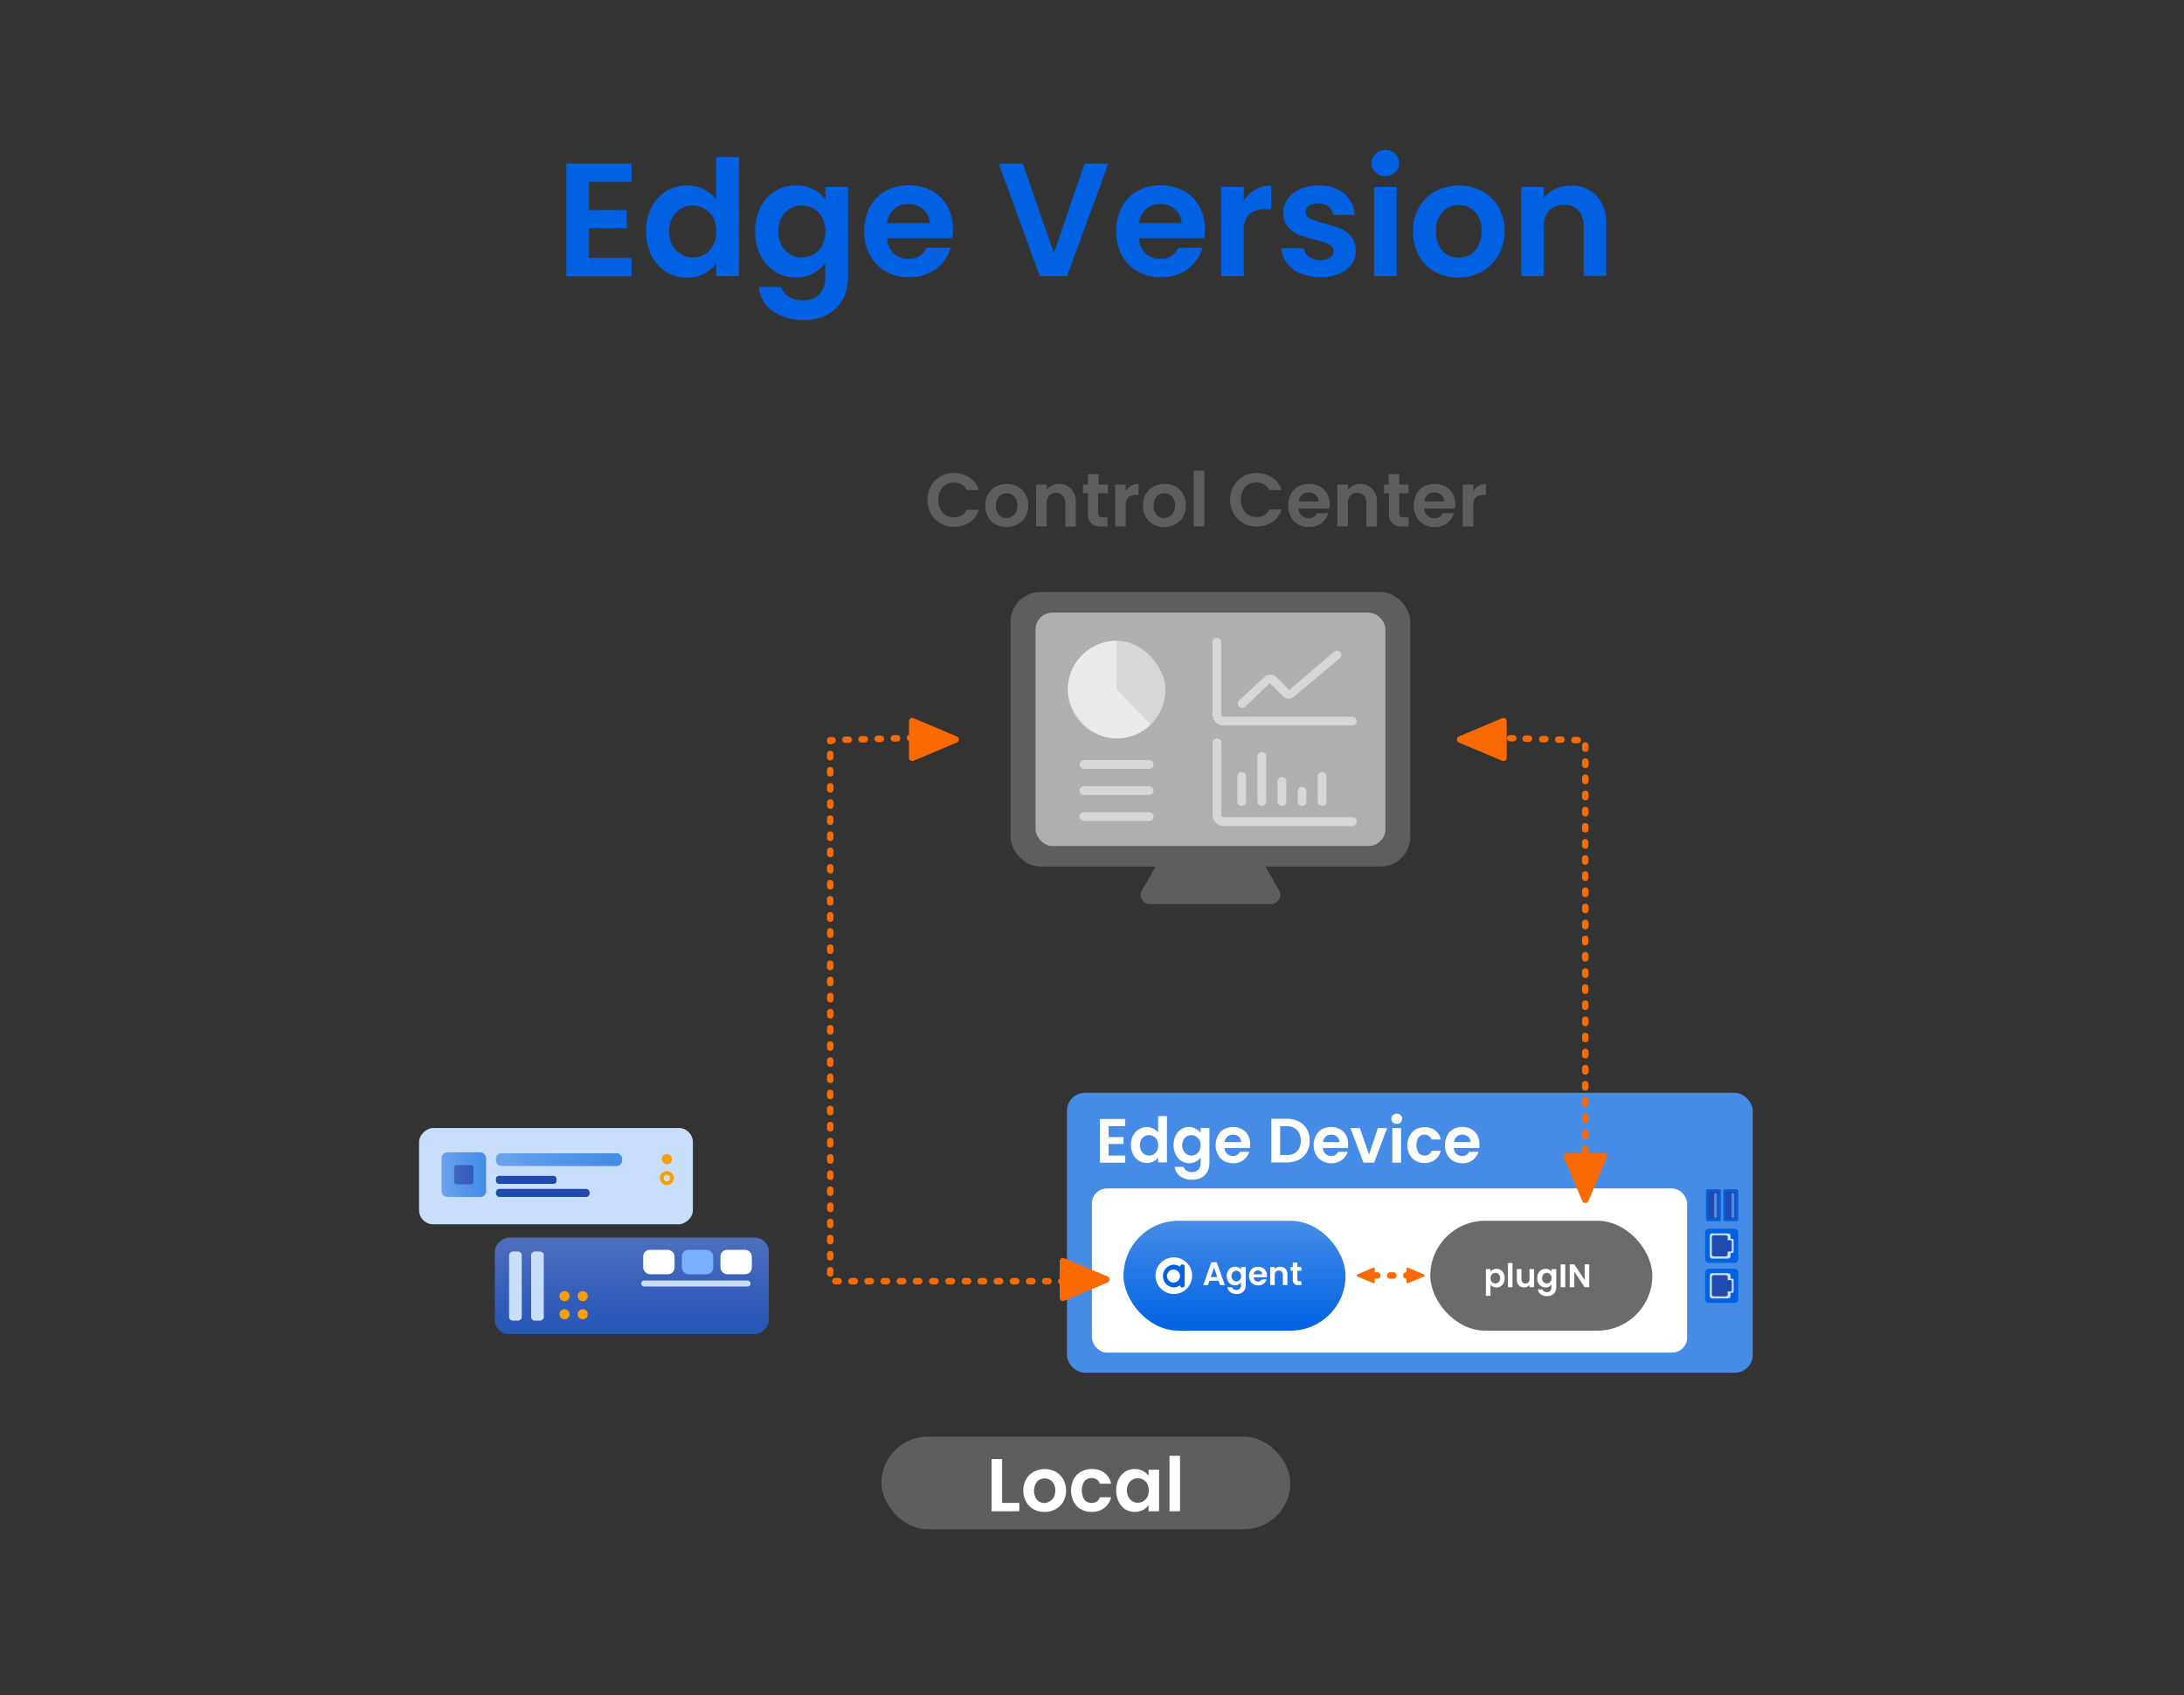 <svg id="圖層_1" data-name="圖層 1" xmlns="http://www.w3.org/2000/svg" xmlns:xlink="http://www.w3.org/1999/xlink" viewBox="0 0 335 260"><rect x="0" y="0" width="335" height="260" fill="#333333" stroke="none"/><defs><style>.cls-1{fill:#0061e3;}.cls-2{fill:#5e5e60;}.cls-3{opacity:0.5;}.cls-4{fill:#fff;}.cls-5{fill:#468ce6;}.cls-6{fill:#204aad;}.cls-7,.cls-8{fill:#c9defa;}.cls-8{stroke:#468ce6;stroke-linecap:round;stroke-width:0.46px;}.cls-12,.cls-16,.cls-17,.cls-8{stroke-miterlimit:10;}.cls-9{fill:url(#未命名漸層_11);}.cls-10{fill:#6b6b6b;}.cls-11{fill:#fa6a00;}.cls-12{stroke-width:0.04px;fill:url(#未命名漸層_18);stroke:url(#未命名漸層_14);}.cls-12,.cls-16,.cls-17{opacity:0.2;}.cls-13{fill:#cbdef9;}.cls-14{fill:#79b1ff;}.cls-15{fill:#f99f00;}.cls-16,.cls-17{stroke-width:0.08px;}.cls-16{fill:url(#未命名漸層_18-2);stroke:url(#未命名漸層_14-2);}.cls-17{fill:url(#未命名漸層_18-3);stroke:url(#未命名漸層_14-3);}</style><linearGradient id="未命名漸層_11" x1="189.36" y1="187.23" x2="189.36" y2="204.07" gradientUnits="userSpaceOnUse"><stop offset="0.02" stop-color="#468ce6"/><stop offset="0.17" stop-color="#3a85e5"/><stop offset="1" stop-color="#0061e3"/></linearGradient><linearGradient id="未命名漸層_18" x1="-3197.99" y1="-2496.02" x2="-3183.23" y2="-2496.02" gradientTransform="translate(3287.53 2693.23)" gradientUnits="userSpaceOnUse"><stop offset="0.02" stop-color="#fff"/><stop offset="0.23" stop-color="#cce0f8"/><stop offset="0.49" stop-color="#93bcf0"/><stop offset="0.72" stop-color="#69a2eb"/><stop offset="0.89" stop-color="#5092e7"/><stop offset="1" stop-color="#468ce6"/></linearGradient><linearGradient id="未命名漸層_14" x1="-3198.01" y1="-2496.02" x2="-3183.21" y2="-2496.02" gradientTransform="translate(3287.53 2693.23)" gradientUnits="userSpaceOnUse"><stop offset="0" stop-color="#d3e1fa"/><stop offset="0.02" stop-color="#ccddf9"/><stop offset="0.23" stop-color="#93baf1"/><stop offset="0.41" stop-color="#69a1eb"/><stop offset="0.56" stop-color="#5092e7"/><stop offset="0.64" stop-color="#468ce6"/></linearGradient><linearGradient id="未命名漸層_18-2" x1="67.72" y1="180.16" x2="74.56" y2="180.16" gradientTransform="matrix(1, 0, 0, 1, 0, 0)" xlink:href="#未命名漸層_18"/><linearGradient id="未命名漸層_14-2" x1="67.68" y1="180.16" x2="74.59" y2="180.16" gradientTransform="matrix(1, 0, 0, 1, 0, 0)" xlink:href="#未命名漸層_14"/><linearGradient id="未命名漸層_18-3" x1="76.07" y1="177.85" x2="95.4" y2="177.85" gradientTransform="matrix(1, 0, 0, 1, 0, 0)" xlink:href="#未命名漸層_18"/><linearGradient id="未命名漸層_14-3" x1="76.04" y1="177.85" x2="95.44" y2="177.85" gradientTransform="matrix(1, 0, 0, 1, 0, 0)" xlink:href="#未命名漸層_14"/></defs><path class="cls-1" d="M90.33,27.9v4.32h5.8V35h-5.8v4.56h6.54v2.82h-10V25.09h10V27.9Z"/><path class="cls-1" d="M99.94,31.78a6,6,0,0,1,5.44-3.34,5.87,5.87,0,0,1,2.54.58,5.06,5.06,0,0,1,1.93,1.55V24.08h3.5V42.34h-3.5v-2a4.67,4.67,0,0,1-1.8,1.63,5.68,5.68,0,0,1-2.69.62,5.89,5.89,0,0,1-3.16-.89,6.16,6.16,0,0,1-2.26-2.5,8.09,8.09,0,0,1-.83-3.72A7.88,7.88,0,0,1,99.94,31.78Zm9.44,1.56A3.47,3.47,0,0,0,108.05,32a3.57,3.57,0,0,0-1.8-.48,3.51,3.51,0,0,0-1.78.47,3.56,3.56,0,0,0-1.32,1.37,4.25,4.25,0,0,0-.51,2.13,4.42,4.42,0,0,0,.51,2.16A3.65,3.65,0,0,0,104.48,39a3.38,3.38,0,0,0,1.77.49,3.57,3.57,0,0,0,1.8-.48,3.47,3.47,0,0,0,1.33-1.38,5,5,0,0,0,0-4.32Z"/><path class="cls-1" d="M124.78,29.05a4.83,4.83,0,0,1,1.82,1.57V28.67h3.48V42.43a7.37,7.37,0,0,1-.76,3.4A5.76,5.76,0,0,1,127,48.2a7.37,7.37,0,0,1-3.7.87,7.86,7.86,0,0,1-4.77-1.36,5,5,0,0,1-2.11-3.7h3.43a2.55,2.55,0,0,0,1.17,1.5,4.08,4.08,0,0,0,2.18.55,3.37,3.37,0,0,0,2.44-.9,3.6,3.6,0,0,0,.94-2.73V40.31a5.28,5.28,0,0,1-1.84,1.61,5.55,5.55,0,0,1-2.67.64,5.87,5.87,0,0,1-3.16-.89,6.16,6.16,0,0,1-2.26-2.5,8.09,8.09,0,0,1-.83-3.72,7.88,7.88,0,0,1,.83-3.67,6,6,0,0,1,2.25-2.47,5.92,5.92,0,0,1,3.17-.87A5.8,5.8,0,0,1,124.78,29.05Zm1.33,4.29A3.54,3.54,0,0,0,124.78,32a3.58,3.58,0,0,0-1.81-.48,3.47,3.47,0,0,0-3.09,1.84,4.25,4.25,0,0,0-.51,2.13,4.42,4.42,0,0,0,.51,2.16A3.58,3.58,0,0,0,121.21,39a3.37,3.37,0,0,0,1.76.49,3.58,3.58,0,0,0,1.81-.48,3.54,3.54,0,0,0,1.33-1.38,5,5,0,0,0,0-4.32Z"/><path class="cls-1" d="M146.07,36.54h-10a3.4,3.4,0,0,0,1,2.32,3.2,3.2,0,0,0,2.25.84A2.84,2.84,0,0,0,142.1,38h3.72a6.2,6.2,0,0,1-2.27,3.25,6.67,6.67,0,0,1-4.12,1.27,7.1,7.1,0,0,1-3.54-.88,6.13,6.13,0,0,1-2.44-2.48,7.53,7.53,0,0,1-.88-3.7,7.66,7.66,0,0,1,.87-3.72,6,6,0,0,1,2.41-2.47,7.74,7.74,0,0,1,7.07,0,6,6,0,0,1,2.4,2.38,7.31,7.31,0,0,1,.85,3.55A8.9,8.9,0,0,1,146.07,36.54Zm-3.48-2.32a2.78,2.78,0,0,0-1-2.14,3.44,3.44,0,0,0-2.3-.8,3.15,3.15,0,0,0-2.16.78,3.44,3.44,0,0,0-1.07,2.16Z"/><path class="cls-1" d="M170,25.11l-6.32,17.23h-4.19L153.2,25.11h3.7l4.74,13.7,4.71-13.7Z"/><path class="cls-1" d="M184.71,36.54h-10a3.4,3.4,0,0,0,1,2.32,3.2,3.2,0,0,0,2.25.84A2.84,2.84,0,0,0,180.74,38h3.72a6.2,6.2,0,0,1-2.27,3.25,6.67,6.67,0,0,1-4.12,1.27,7.1,7.1,0,0,1-3.54-.88,6.13,6.13,0,0,1-2.44-2.48,7.53,7.53,0,0,1-.88-3.7,7.66,7.66,0,0,1,.87-3.72,6,6,0,0,1,2.41-2.47,7.74,7.74,0,0,1,7.07,0,6,6,0,0,1,2.4,2.38,7.31,7.31,0,0,1,.85,3.55A7.74,7.74,0,0,1,184.71,36.54Zm-3.48-2.32a2.78,2.78,0,0,0-1-2.14,3.44,3.44,0,0,0-2.3-.8,3.15,3.15,0,0,0-2.16.78,3.44,3.44,0,0,0-1.07,2.16Z"/><path class="cls-1" d="M192.52,29.09a4.72,4.72,0,0,1,2.45-.62V32.1h-.91a3.49,3.49,0,0,0-2.45.76,3.5,3.5,0,0,0-.83,2.67v6.81h-3.46V28.67h3.46v2.12A4.73,4.73,0,0,1,192.52,29.09Z"/><path class="cls-1" d="M199.51,42a5.37,5.37,0,0,1-2.11-1.64,4.2,4.2,0,0,1-.85-2.29H200a2,2,0,0,0,.78,1.31,2.74,2.74,0,0,0,1.69.51,2.64,2.64,0,0,0,1.54-.39,1.2,1.2,0,0,0,.56-1,1.06,1.06,0,0,0-.68-1,12.48,12.48,0,0,0-2.16-.73,19.45,19.45,0,0,1-2.51-.76,4.51,4.51,0,0,1-1.67-1.21,3.27,3.27,0,0,1-.71-2.2,3.49,3.49,0,0,1,.66-2.07A4.31,4.31,0,0,1,199.4,29a7,7,0,0,1,2.88-.55,5.84,5.84,0,0,1,3.9,1.23,4.51,4.51,0,0,1,1.6,3.29h-3.31a1.8,1.8,0,0,0-.68-1.3,3,3,0,0,0-3-.13,1.1,1.1,0,0,0-.51,1,1.13,1.13,0,0,0,.69,1,10.87,10.87,0,0,0,2.15.73,18,18,0,0,1,2.44.76,4.43,4.43,0,0,1,1.67,1.22,3.37,3.37,0,0,1,.72,2.19,3.59,3.59,0,0,1-.65,2.12A4.4,4.4,0,0,1,205.37,42a7.83,7.83,0,0,1-5.86-.08Z"/><path class="cls-1" d="M211,26.46a2,2,0,0,1,0-2.89,2.28,2.28,0,0,1,3,0,2,2,0,0,1,0,2.89,2.28,2.28,0,0,1-3,0Zm3.23,2.21V42.34h-3.46V28.67Z"/><path class="cls-1" d="M220.12,41.68a6.23,6.23,0,0,1-2.48-2.48,7.43,7.43,0,0,1-.9-3.7,7.23,7.23,0,0,1,.92-3.7,6.42,6.42,0,0,1,2.53-2.48,7.72,7.72,0,0,1,7.16,0,6.42,6.42,0,0,1,2.53,2.48,7.33,7.33,0,0,1,.92,3.7,7.15,7.15,0,0,1-1,3.7,6.56,6.56,0,0,1-2.56,2.48,7.43,7.43,0,0,1-3.62.88A7.11,7.11,0,0,1,220.12,41.68Zm5.31-2.59a3.24,3.24,0,0,0,1.32-1.37,4.61,4.61,0,0,0,.5-2.22,4.09,4.09,0,0,0-1-3,3.35,3.35,0,0,0-2.5-1.05,3.29,3.29,0,0,0-2.48,1.05,4.17,4.17,0,0,0-1,3,4.25,4.25,0,0,0,1,3,3.21,3.21,0,0,0,2.46,1A3.53,3.53,0,0,0,225.43,39.09Z"/><path class="cls-1" d="M244.87,30a5.92,5.92,0,0,1,1.5,4.31v8h-3.45V34.79a3.58,3.58,0,0,0-.82-2.51,2.88,2.88,0,0,0-2.22-.87,3,3,0,0,0-2.26.87,3.53,3.53,0,0,0-.82,2.51v7.55h-3.46V28.67h3.46v1.7a4.86,4.86,0,0,1,1.76-1.4,5.58,5.58,0,0,1,2.36-.5A5.27,5.27,0,0,1,244.87,30Z"/><path class="cls-2" d="M142.79,74.54a3.84,3.84,0,0,1,1.47-1.47,4.18,4.18,0,0,1,2.09-.52,4.13,4.13,0,0,1,2.37.69,3.61,3.61,0,0,1,1.43,1.92h-1.87a2,2,0,0,0-.78-.87,2.29,2.29,0,0,0-1.16-.29,2.42,2.42,0,0,0-1.26.33,2.22,2.22,0,0,0-.85.94,3.34,3.34,0,0,0,0,2.81,2.22,2.22,0,0,0,.85.94,2.42,2.42,0,0,0,1.26.33,2.2,2.2,0,0,0,1.16-.3,1.85,1.85,0,0,0,.78-.87h1.87a3.63,3.63,0,0,1-1.42,1.93,4.13,4.13,0,0,1-2.38.68,4.18,4.18,0,0,1-2.09-.52,3.89,3.89,0,0,1-1.47-1.46,4.57,4.57,0,0,1,0-4.27Z"/><path class="cls-2" d="M152.71,80.42a2.94,2.94,0,0,1-1.16-1.16,3.53,3.53,0,0,1-.42-1.74,3.39,3.39,0,0,1,.43-1.73,3,3,0,0,1,1.19-1.17,3.63,3.63,0,0,1,3.35,0,3,3,0,0,1,1.19,1.17,3.39,3.39,0,0,1,.43,1.73,3.34,3.34,0,0,1-.44,1.74,3.11,3.11,0,0,1-1.2,1.16,3.59,3.59,0,0,1-1.7.41A3.44,3.44,0,0,1,152.71,80.42Zm2.5-1.22a1.53,1.53,0,0,0,.62-.64,2.19,2.19,0,0,0,.23-1,1.9,1.9,0,0,0-.48-1.4,1.58,1.58,0,0,0-1.18-.5,1.54,1.54,0,0,0-1.16.5,1.94,1.94,0,0,0-.47,1.4,2,2,0,0,0,.46,1.41,1.53,1.53,0,0,0,1.15.49A1.64,1.64,0,0,0,155.21,79.2Z"/><path class="cls-2" d="M164.32,75a2.76,2.76,0,0,1,.7,2v3.76H163.4V77.19A1.66,1.66,0,0,0,163,76a1.36,1.36,0,0,0-1-.41,1.4,1.4,0,0,0-1.06.41,1.66,1.66,0,0,0-.39,1.18v3.54h-1.62V74.32h1.62v.8a2.34,2.34,0,0,1,.83-.66,2.54,2.54,0,0,1,1.11-.24A2.45,2.45,0,0,1,164.32,75Z"/><path class="cls-2" d="M168.45,75.65v3.1a.65.65,0,0,0,.15.47.82.82,0,0,0,.53.14h.75v1.37h-1a1.78,1.78,0,0,1-2-2V75.65h-.77V74.32h.77V72.73h1.63v1.59h1.43v1.33Z"/><path class="cls-2" d="M173.49,74.51a2.26,2.26,0,0,1,1.15-.29v1.7h-.43a1.63,1.63,0,0,0-1.15.36,1.66,1.66,0,0,0-.39,1.25v3.2h-1.62V74.32h1.62v1A2.33,2.33,0,0,1,173.49,74.51Z"/><path class="cls-2" d="M176.9,80.42a2.94,2.94,0,0,1-1.16-1.16,3.53,3.53,0,0,1-.42-1.74,3.39,3.39,0,0,1,.43-1.73,3,3,0,0,1,1.19-1.17,3.63,3.63,0,0,1,3.35,0,3,3,0,0,1,1.19,1.17,3.39,3.39,0,0,1,.43,1.73,3.43,3.43,0,0,1-.44,1.74,3.07,3.07,0,0,1-1.21,1.16,3.52,3.52,0,0,1-1.69.41A3.44,3.44,0,0,1,176.9,80.42Zm2.5-1.22a1.51,1.51,0,0,0,.61-.64,2.08,2.08,0,0,0,.24-1,1.9,1.9,0,0,0-.48-1.4,1.59,1.59,0,0,0-1.18-.5,1.54,1.54,0,0,0-1.16.5,1.94,1.94,0,0,0-.47,1.4,2,2,0,0,0,.46,1.41,1.53,1.53,0,0,0,1.15.49A1.64,1.64,0,0,0,179.4,79.2Z"/><path class="cls-2" d="M184.72,72.17v8.56H183.1V72.17Z"/><path class="cls-2" d="M189.22,74.54a3.84,3.84,0,0,1,1.47-1.47,4.44,4.44,0,0,1,4.46.17,3.65,3.65,0,0,1,1.42,1.92h-1.86a2.07,2.07,0,0,0-.78-.87,2.52,2.52,0,0,0-2.42,0,2.24,2.24,0,0,0-.86.94,3.34,3.34,0,0,0,0,2.81,2.24,2.24,0,0,0,.86.94,2.36,2.36,0,0,0,1.25.33,2.26,2.26,0,0,0,1.17-.3,2,2,0,0,0,.78-.87h1.86a3.58,3.58,0,0,1-1.42,1.93,4.47,4.47,0,0,1-4.46.16,3.89,3.89,0,0,1-1.47-1.46,4.49,4.49,0,0,1,0-4.27Z"/><path class="cls-2" d="M203.87,78h-4.69a1.57,1.57,0,0,0,.49,1.08,1.48,1.48,0,0,0,1.05.4,1.34,1.34,0,0,0,1.29-.78h1.74a2.87,2.87,0,0,1-1.06,1.52,3.1,3.1,0,0,1-1.93.6,3.38,3.38,0,0,1-1.66-.41A2.92,2.92,0,0,1,198,79.26a3.64,3.64,0,0,1-.41-1.74,3.68,3.68,0,0,1,.41-1.75,2.78,2.78,0,0,1,1.13-1.15,3.4,3.4,0,0,1,1.68-.41,3.26,3.26,0,0,1,1.63.4,2.75,2.75,0,0,1,1.13,1.11,3.45,3.45,0,0,1,.4,1.66A4,4,0,0,1,203.87,78Zm-1.63-1.09a1.29,1.29,0,0,0-.45-1,1.64,1.64,0,0,0-1.08-.38,1.43,1.43,0,0,0-1,.37,1.55,1.55,0,0,0-.5,1Z"/><path class="cls-2" d="M210.5,75a2.76,2.76,0,0,1,.7,2v3.76h-1.62V77.19A1.66,1.66,0,0,0,209.2,76a1.36,1.36,0,0,0-1-.41,1.4,1.4,0,0,0-1.06.41,1.66,1.66,0,0,0-.39,1.18v3.54h-1.62V74.32h1.62v.8a2.34,2.34,0,0,1,.83-.66,2.57,2.57,0,0,1,1.11-.24A2.45,2.45,0,0,1,210.5,75Z"/><path class="cls-2" d="M214.63,75.65v3.1a.65.65,0,0,0,.15.47.82.82,0,0,0,.53.14h.75v1.37h-1a1.78,1.78,0,0,1-2-2V75.65h-.77V74.32H213V72.73h1.63v1.59h1.43v1.33Z"/><path class="cls-2" d="M223.14,78h-4.68a1.56,1.56,0,0,0,.48,1.08,1.49,1.49,0,0,0,1.06.4,1.32,1.32,0,0,0,1.28-.78H223A2.88,2.88,0,0,1,222,80.23a3.08,3.08,0,0,1-1.93.6,3.38,3.38,0,0,1-1.66-.41,2.92,2.92,0,0,1-1.15-1.16,3.64,3.64,0,0,1-.41-1.74,3.68,3.68,0,0,1,.41-1.75,2.84,2.84,0,0,1,1.13-1.15,3.43,3.43,0,0,1,1.68-.41,3.32,3.32,0,0,1,1.64.4,2.78,2.78,0,0,1,1.12,1.11,3.45,3.45,0,0,1,.4,1.66A4,4,0,0,1,223.14,78Zm-1.63-1.09a1.29,1.29,0,0,0-.45-1,1.6,1.6,0,0,0-1.08-.38,1.43,1.43,0,0,0-1,.37,1.6,1.6,0,0,0-.5,1Z"/><path class="cls-2" d="M226.8,74.51a2.31,2.31,0,0,1,1.15-.29v1.7h-.42a1.62,1.62,0,0,0-1.15.36,1.66,1.66,0,0,0-.39,1.25v3.2h-1.62V74.32H226v1A2.38,2.38,0,0,1,226.8,74.51Z"/><path class="cls-2" d="M185.68,138.66h-9.3a1.42,1.42,0,0,1-1.23-2.12l4.65-8,4.65-8.05a1.41,1.41,0,0,1,2.45,0l4.65,8.05,4.65,8a1.42,1.42,0,0,1-1.23,2.12Z"/><rect class="cls-2" x="155.02" y="90.8" width="61.3" height="42.1" rx="4.53"/><g class="cls-3"><rect class="cls-4" x="158.84" y="93.95" width="53.67" height="35.8" rx="2.6"/></g><g class="cls-3"><path class="cls-4" d="M176.27,117.92h-10a.67.67,0,1,1,0-1.34h10a.67.67,0,0,1,0,1.34Z"/></g><g class="cls-3"><path class="cls-4" d="M176.27,121.91h-10a.67.67,0,1,1,0-1.34h10a.67.67,0,0,1,0,1.34Z"/></g><g class="cls-3"><path class="cls-4" d="M176.27,125.91h-10a.67.67,0,1,1,0-1.34h10a.67.67,0,0,1,0,1.34Z"/></g><g class="cls-3"><path class="cls-4" d="M207.42,126.68H187.66A1.68,1.68,0,0,1,186,125V113.93a.67.67,0,1,1,1.34,0V125a.34.34,0,0,0,.34.34h19.76a.67.67,0,1,1,0,1.34Z"/></g><g class="cls-3"><path class="cls-4" d="M207.42,111.25H187.66a1.68,1.68,0,0,1-1.68-1.68V98.5a.67.67,0,1,1,1.34,0v11.07a.34.34,0,0,0,.34.34h19.76a.67.67,0,1,1,0,1.34Z"/></g><g class="cls-3"><path class="cls-4" d="M190.53,108.56a.67.67,0,0,1-.46-1.16l3.91-3.58a1.29,1.29,0,0,1,1.78,0l2,2,6.87-5.88a.68.68,0,0,1,.95.08.67.67,0,0,1-.08.94l-7,5.88a1.27,1.27,0,0,1-1.74-.07l-2-2L191,108.39A.7.7,0,0,1,190.53,108.56Z"/></g><g class="cls-3"><path class="cls-4" d="M171.28,105.76V98.27h0a7.51,7.51,0,0,0-7.49,7.49h0a7.51,7.51,0,0,0,7.49,7.49h0a7.45,7.45,0,0,0,5.2-2.11Z"/></g><g class="cls-3"><rect class="cls-4" x="163.79" y="98.27" width="14.98" height="14.98" rx="7.49"/></g><g class="cls-3"><path class="cls-4" d="M190.46,123.6a.67.67,0,0,1-.67-.67v-3.86a.67.67,0,0,1,.67-.67.68.68,0,0,1,.68.67v3.86A.68.68,0,0,1,190.46,123.6Z"/></g><g class="cls-3"><path class="cls-4" d="M196.63,123.6a.67.67,0,0,1-.67-.67v-3.09a.67.67,0,0,1,1.34,0v3.09A.67.67,0,0,1,196.63,123.6Z"/></g><g class="cls-3"><path class="cls-4" d="M202.79,123.6a.67.67,0,0,1-.67-.67v-3.86a.67.67,0,1,1,1.34,0v3.86A.67.67,0,0,1,202.79,123.6Z"/></g><g class="cls-3"><path class="cls-4" d="M199.71,123.6a.67.67,0,0,1-.67-.67v-1.55a.67.67,0,1,1,1.34,0v1.55A.67.67,0,0,1,199.71,123.6Z"/></g><g class="cls-3"><path class="cls-4" d="M193.55,123.6a.67.67,0,0,1-.67-.67V116a.67.67,0,1,1,1.34,0v6.94A.67.67,0,0,1,193.55,123.6Z"/></g><rect class="cls-5" x="163.65" y="167.61" width="105.2" height="42.93" rx="2.76"/><rect class="cls-4" x="167.49" y="182.27" width="91.29" height="25.18" rx="2.3"/><rect class="cls-1" x="261.67" y="182.38" width="2.3" height="4.92" rx="0.25"/><rect class="cls-6" x="260.69" y="184.03" width="4.26" height="1.62" rx="0.2" transform="translate(447.65 -77.98) rotate(90)"/><rect class="cls-1" x="264.34" y="182.38" width="2.3" height="4.92" rx="0.25"/><rect class="cls-6" x="263.36" y="184.03" width="4.26" height="1.62" rx="0.2" transform="translate(450.33 -80.65) rotate(90)"/><rect class="cls-1" x="261.55" y="188.45" width="5.08" height="5.24" rx="0.57"/><path class="cls-7" d="M265.69,190h-.24v-.46a.38.38,0,0,0-.38-.38h-2.44a.38.38,0,0,0-.38.38v3.1a.39.39,0,0,0,.38.39h2.44a.39.39,0,0,0,.38-.39v-.46h.24a.23.23,0,0,0,.23-.23v-1.72A.23.23,0,0,0,265.69,190Z"/><path class="cls-6" d="M265.44,190.21H265v-.44a.31.31,0,0,0-.29-.32h-1.84a.31.31,0,0,0-.29.32v2.6a.3.3,0,0,0,.29.32h1.84a.3.3,0,0,0,.29-.32v-.43h.46a.19.19,0,0,0,.17-.19V190.4A.18.18,0,0,0,265.44,190.21Z"/><rect class="cls-1" x="261.55" y="194.58" width="5.08" height="5.24" rx="0.57"/><path class="cls-7" d="M265.69,196.11h-.24v-.46a.38.38,0,0,0-.38-.39h-2.44a.38.38,0,0,0-.38.39v3.09a.38.38,0,0,0,.38.39h2.44a.38.38,0,0,0,.38-.39v-.46h.24a.22.22,0,0,0,.23-.22v-1.73A.22.22,0,0,0,265.69,196.11Z"/><path class="cls-6" d="M265.44,196.33H265v-.43a.31.31,0,0,0-.29-.33h-1.84a.31.31,0,0,0-.29.33v2.59a.31.31,0,0,0,.29.33h1.84a.31.31,0,0,0,.29-.33v-.43h.46a.19.19,0,0,0,.17-.19v-1.35A.19.19,0,0,0,265.44,196.33Z"/><line class="cls-8" x1="263.14" y1="183.2" x2="263.14" y2="186.56"/><line class="cls-8" x1="265.8" y1="183.2" x2="265.8" y2="186.56"/><rect class="cls-9" x="172.33" y="187.23" width="34.06" height="16.85" rx="8.42"/><path class="cls-4" d="M186.91,196.42h-1.39l-.23.67h-.73l1.25-3.5h.82l1.25,3.5h-.74Zm-.19-.56-.5-1.46-.51,1.46Z"/><path class="cls-4" d="M190,194.4a1,1,0,0,1,.37.31v-.39h.71v2.79a1.52,1.52,0,0,1-.15.69,1.2,1.2,0,0,1-.47.48,1.49,1.49,0,0,1-.75.18,1.64,1.64,0,0,1-1-.28,1,1,0,0,1-.43-.75h.7a.48.48,0,0,0,.24.3.78.78,0,0,0,.44.11.71.71,0,0,0,.5-.18.74.74,0,0,0,.18-.55v-.43a1,1,0,0,1-.37.32,1.08,1.08,0,0,1-.54.13,1.18,1.18,0,0,1-.64-.17,1.34,1.34,0,0,1-.46-.51,1.67,1.67,0,0,1-.17-.76,1.61,1.61,0,0,1,.17-.74,1.23,1.23,0,0,1,1.1-.68A1,1,0,0,1,190,194.4Zm.27.87A.57.57,0,0,0,190,195a.65.65,0,0,0-.36-.1.74.74,0,0,0-.36.09.81.81,0,0,0-.27.28.85.85,0,0,0-.1.43.87.87,0,0,0,.1.44.76.76,0,0,0,.27.29.7.7,0,0,0,.72,0,.61.61,0,0,0,.27-.28.87.87,0,0,0,.1-.44A.83.83,0,0,0,190.25,195.27Z"/><path class="cls-4" d="M194.3,195.91h-2a.63.63,0,0,0,.21.47.6.6,0,0,0,.45.17.58.58,0,0,0,.56-.33h.75a1.23,1.23,0,0,1-.46.66,1.34,1.34,0,0,1-.83.25,1.42,1.42,0,0,1-.72-.17,1.33,1.33,0,0,1-.5-.5,1.76,1.76,0,0,1,0-1.51,1.24,1.24,0,0,1,.49-.5,1.55,1.55,0,0,1,1.43,0,1.28,1.28,0,0,1,.49.49,1.46,1.46,0,0,1,.17.71A2.13,2.13,0,0,1,194.3,195.91Zm-.7-.47a.57.57,0,0,0-.2-.43.68.68,0,0,0-.46-.16.61.61,0,0,0-.44.16.69.69,0,0,0-.22.43Z"/><path class="cls-4" d="M197.17,194.59a1.21,1.21,0,0,1,.3.87v1.63h-.7v-1.53a.73.73,0,0,0-.16-.51.58.58,0,0,0-.45-.18.59.59,0,0,0-.46.18.73.73,0,0,0-.17.51v1.53h-.7v-2.77h.7v.34a.92.92,0,0,1,.36-.28,1.06,1.06,0,0,1,.48-.1A1.07,1.07,0,0,1,197.17,194.59Z"/><path class="cls-4" d="M199,194.89v1.34a.25.25,0,0,0,.07.21.35.35,0,0,0,.23.06h.32v.59h-.44a.77.77,0,0,1-.88-.86v-1.34h-.33v-.57h.33v-.69h.7v.69h.62v.57Z"/><circle class="cls-4" cx="180.05" cy="195.65" r="2.81"/><path class="cls-1" d="M181.59,194a.38.38,0,0,0-.29-.08h0a.43.43,0,0,0-.3.37,1.68,1.68,0,0,0-1-.33,1.75,1.75,0,0,0,0,3.49,1.69,1.69,0,0,0,1-.34.4.4,0,0,0,.34.37h0a.37.37,0,0,0,.25-.1.36.36,0,0,0,.11-.26v-2.84A.34.34,0,0,0,181.59,194ZM180,196.71a1,1,0,1,1,1-1A1,1,0,0,1,180,196.71Z"/><rect class="cls-10" x="219.39" y="187.23" width="34.06" height="16.85" rx="8.42"/><path class="cls-4" d="M229,194.73a1.05,1.05,0,0,1,.54-.13,1.25,1.25,0,0,1,.64.17,1.31,1.31,0,0,1,.46.5,1.84,1.84,0,0,1,0,1.5,1.27,1.27,0,0,1-.46.51,1.17,1.17,0,0,1-.64.18,1.08,1.08,0,0,1-.54-.13,1.15,1.15,0,0,1-.38-.31v1.72h-.7v-4.1h.7v.4A1.08,1.08,0,0,1,229,194.73Zm1,.86a.67.67,0,0,0-.27-.28.82.82,0,0,0-.37-.1.74.74,0,0,0-.35.1.73.73,0,0,0-.27.28.9.9,0,0,0-.11.44.83.83,0,0,0,.11.43.69.69,0,0,0,.27.29.73.73,0,0,0,.35.09.81.81,0,0,0,.37-.09.84.84,0,0,0,.27-.29,1,1,0,0,0,.1-.44A.94.94,0,0,0,230,195.59Z"/><path class="cls-4" d="M232,193.71v3.71h-.7v-3.71Z"/><path class="cls-4" d="M235.31,194.64v2.78h-.7v-.36a.94.94,0,0,1-.36.29,1,1,0,0,1-.47.1,1.15,1.15,0,0,1-.57-.14,1,1,0,0,1-.4-.4,1.41,1.41,0,0,1-.14-.64v-1.63h.7v1.53a.69.69,0,0,0,.17.51.56.56,0,0,0,.45.17.57.57,0,0,0,.45-.17.73.73,0,0,0,.17-.51v-1.53Z"/><path class="cls-4" d="M237.63,194.72a1,1,0,0,1,.37.32v-.4h.71v2.79a1.41,1.41,0,0,1-.16.69,1.18,1.18,0,0,1-.46.48,1.49,1.49,0,0,1-.75.18,1.61,1.61,0,0,1-1-.27,1,1,0,0,1-.43-.76h.7a.51.51,0,0,0,.23.31.91.91,0,0,0,.45.11.67.67,0,0,0,.49-.18.73.73,0,0,0,.19-.56V197a1.08,1.08,0,0,1-.91.46,1.17,1.17,0,0,1-.64-.18,1.2,1.2,0,0,1-.46-.51,1.74,1.74,0,0,1,0-1.5,1.28,1.28,0,0,1,.45-.5,1.31,1.31,0,0,1,.65-.17A1.16,1.16,0,0,1,237.63,194.72Zm.27.87a.73.73,0,0,0-.27-.28.7.7,0,0,0-.72,0,.67.67,0,0,0-.27.28.83.83,0,0,0-.1.43.89.89,0,0,0,.1.44.84.84,0,0,0,.27.29.77.77,0,0,0,.72,0,.73.73,0,0,0,.27-.28,1,1,0,0,0,0-.88Z"/><path class="cls-4" d="M240.09,193.92v3.5h-.7v-3.5Z"/><path class="cls-4" d="M243.77,197.42h-.7l-1.59-2.4v2.4h-.7v-3.5h.7l1.59,2.4v-2.4h.7Z"/><path class="cls-11" d="M216.2,196.11h-.49a.5.5,0,0,1-.5-.5.49.49,0,0,1,.5-.49h.49a.49.49,0,0,1,.5.49A.5.5,0,0,1,216.2,196.11Zm-2.47,0h-.5a.5.5,0,0,1-.49-.5.49.49,0,0,1,.49-.49h.5a.49.49,0,0,1,.49.49A.5.5,0,0,1,213.73,196.11Zm-2.48,0h-.49a.51.51,0,0,1-.5-.5.5.5,0,0,1,.5-.49h.49a.49.49,0,0,1,.5.49A.5.5,0,0,1,211.25,196.11Z"/><path class="cls-11" d="M210.61,196.78l-2.38-1a.18.18,0,0,1,0-.34l2.38-1a.18.18,0,0,1,.26.16v2A.18.18,0,0,1,210.61,196.78Z"/><path class="cls-11" d="M216,194.44l2.38,1a.18.18,0,0,1,0,.34l-2.38,1a.18.18,0,0,1-.26-.16v-2A.18.18,0,0,1,216,194.44Z"/><rect class="cls-6" x="89.53" y="176.21" width="14.77" height="42" rx="2.17" transform="translate(-100.3 294.13) rotate(-90)"/><rect class="cls-12" x="89.53" y="176.21" width="14.77" height="42" rx="2.17" transform="translate(294.13 100.3) rotate(90)"/><rect class="cls-13" x="73.76" y="196.27" width="10.61" height="1.94" rx="0.57" transform="translate(-118.18 276.31) rotate(-90)"/><rect class="cls-13" x="77.14" y="196.27" width="10.61" height="1.94" rx="0.57" transform="translate(-114.8 279.69) rotate(-90)"/><rect class="cls-13" x="98.35" y="196.39" width="16.79" height="0.92" rx="0.46" transform="translate(213.48 393.7) rotate(180)"/><rect class="cls-4" x="98.66" y="191.68" width="4.81" height="3.75" rx="1.02"/><rect class="cls-14" x="104.59" y="191.68" width="4.81" height="3.75" rx="1.02"/><rect class="cls-4" x="110.51" y="191.68" width="4.81" height="3.75" rx="1.02"/><circle class="cls-15" cx="86.59" cy="198.78" r="0.78"/><circle class="cls-15" cx="86.59" cy="201.57" r="0.78"/><circle class="cls-15" cx="89.38" cy="198.78" r="0.78"/><circle class="cls-15" cx="89.38" cy="201.57" r="0.78"/><rect class="cls-7" x="77.9" y="159.39" width="14.77" height="42" rx="2.17" transform="translate(-95.11 265.67) rotate(-90)"/><rect class="cls-5" x="76.07" y="176.88" width="19.33" height="1.94" rx="0.78"/><rect class="cls-5" x="67.72" y="176.74" width="6.83" height="6.83" rx="0.87"/><rect class="cls-6" x="76.07" y="180.34" width="9.29" height="1.23" rx="0.43"/><rect class="cls-6" x="76.07" y="182.34" width="14.37" height="1.23" rx="0.53"/><rect class="cls-6" x="69.66" y="178.68" width="2.96" height="2.96" rx="0.37"/><circle class="cls-15" cx="102.29" cy="177.77" r="0.78"/><path class="cls-15" d="M102.29,181.75a1.07,1.07,0,1,1,1.07-1.07A1.07,1.07,0,0,1,102.29,181.75Zm0-1.56a.49.49,0,0,0,0,1,.49.49,0,0,0,0-1Z"/><rect class="cls-16" x="67.72" y="176.74" width="6.83" height="6.83" rx="0.87"/><rect class="cls-17" x="76.07" y="176.88" width="19.33" height="1.94" rx="0.78"/><path class="cls-11" d="M246.43,177.56l-2.8,6.64a.51.51,0,0,1-.93,0l-2.81-6.64a.51.51,0,0,1,.47-.7H246A.51.51,0,0,1,246.43,177.56Z"/><path class="cls-11" d="M230.41,116.68l-6.64-2.8a.51.51,0,0,1,0-.93l6.64-2.8a.5.5,0,0,1,.7.47v5.6A.5.5,0,0,1,230.41,116.68Z"/><path class="cls-11" d="M243.16,179.65a.49.49,0,0,1-.49-.49v-.5a.49.49,0,0,1,.49-.49.5.5,0,0,1,.5.49v.5A.5.5,0,0,1,243.16,179.65Zm0-2.47a.49.49,0,0,1-.49-.5v-.49a.5.5,0,0,1,.49-.5.51.51,0,0,1,.5.5v.49A.5.5,0,0,1,243.16,177.18Zm0-2.47a.51.51,0,0,1-.5-.5v-.49a.5.5,0,0,1,.5-.5h0a.49.49,0,0,1,.49.49v.5a.51.51,0,0,1-.49.5Zm0-2.48a.49.49,0,0,1-.5-.49v-.5a.5.5,0,0,1,1,0v.5A.49.49,0,0,1,243.16,172.23Zm0-2.47a.5.5,0,0,1-.5-.5v-.49a.5.5,0,1,1,1,0v.49A.49.49,0,0,1,243.16,169.76Zm0-2.48a.49.49,0,0,1-.5-.49v-.5a.5.5,0,0,1,1,0v.5A.49.49,0,0,1,243.16,167.28Zm0-2.47a.49.49,0,0,1-.49-.5v-.49a.5.5,0,1,1,1,0v.49A.5.5,0,0,1,243.15,164.81Zm0-2.48a.49.49,0,0,1-.49-.49v-.5a.5.5,0,0,1,1,0v.5A.49.49,0,0,1,243.15,162.33Zm0-2.47a.49.49,0,0,1-.49-.49v-.5a.49.49,0,0,1,.49-.49h0a.5.5,0,0,1,.5.49v.49a.5.5,0,0,1-.5.5Zm0-2.47a.5.5,0,0,1-.49-.5v-.49a.49.49,0,0,1,.49-.5.5.5,0,0,1,.5.5v.49A.51.51,0,0,1,243.15,157.39Zm0-2.48a.5.5,0,0,1-.5-.49v-.5a.5.5,0,0,1,.5-.49.49.49,0,0,1,.49.49v.5A.49.49,0,0,1,243.15,154.91Zm0-2.47a.51.51,0,0,1-.5-.5v-.49a.5.5,0,0,1,.5-.5.49.49,0,0,1,.49.5v.49A.5.5,0,0,1,243.15,152.44Zm0-2.48a.49.49,0,0,1-.5-.49V149a.5.5,0,0,1,1,0v.5A.49.49,0,0,1,243.15,150Zm0-2.47a.5.5,0,0,1-.5-.5v-.49a.5.5,0,1,1,1,0V147A.49.49,0,0,1,243.15,147.49Zm0-2.48a.49.49,0,0,1-.5-.49V144a.49.49,0,0,1,.49-.5h0a.49.49,0,0,1,.5.49v.5a.49.49,0,0,1-.49.49Zm0-2.47a.49.49,0,0,1-.49-.5v-.49a.5.5,0,1,1,1,0V142A.5.5,0,0,1,243.14,142.54Zm0-2.47a.5.5,0,0,1-.49-.5v-.49a.5.5,0,1,1,1,0v.49A.5.5,0,0,1,243.14,140.07Zm0-2.48a.49.49,0,0,1-.49-.49v-.5a.5.5,0,0,1,1,0v.5A.49.49,0,0,1,243.14,137.59Zm0-2.47a.49.49,0,0,1-.49-.5v-.49a.49.49,0,0,1,.49-.5.5.5,0,0,1,.5.5v.49A.5.5,0,0,1,243.14,135.12Zm0-2.48a.5.5,0,0,1-.5-.49v-.5a.5.5,0,0,1,.5-.49.49.49,0,0,1,.49.49v.5A.49.49,0,0,1,243.14,132.64Zm0-2.47a.5.5,0,0,1-.5-.5v-.49a.5.5,0,0,1,.5-.5h0a.49.49,0,0,1,.49.5v.49a.49.49,0,0,1-.49.5Zm0-2.48a.49.49,0,0,1-.5-.49v-.49a.5.5,0,1,1,1,0v.49A.49.49,0,0,1,243.14,127.69Zm0-2.47a.49.49,0,0,1-.5-.49v-.5a.5.5,0,0,1,1,0v.5A.49.49,0,0,1,243.14,125.22Zm0-2.47a.5.5,0,0,1-.49-.5v-.49a.5.5,0,1,1,1,0v.49A.5.5,0,0,1,243.13,122.75Zm0-2.48a.49.49,0,0,1-.49-.49v-.5a.5.5,0,0,1,1,0v.5A.49.49,0,0,1,243.13,120.27Zm0-2.47a.49.49,0,0,1-.49-.5v-.49a.5.5,0,1,1,1,0v.49A.5.5,0,0,1,243.13,117.8Zm0-2.48a.49.49,0,0,1-.49-.49v-.5a.49.49,0,0,1,.49-.49h0a.51.51,0,0,1,.5.49v.5a.49.49,0,0,1-.5.49ZM242,114h-.51a.5.5,0,0,1-.48-.51.48.48,0,0,1,.51-.48l.5,0a.49.49,0,0,1,.48.5A.5.5,0,0,1,242,114Zm-2.47-.07H239a.5.5,0,0,1-.48-.51.47.47,0,0,1,.51-.48h.49a.49.49,0,0,1,.48.51A.48.48,0,0,1,239.49,113.91Zm-2.47-.07h0l-.49,0a.5.5,0,0,1,0-1h0l.49,0a.49.49,0,0,1,.48.51A.5.5,0,0,1,237,113.84Zm-2.48-.08H234a.5.5,0,0,1-.48-.51.47.47,0,0,1,.51-.48h.5a.5.5,0,0,1,0,1Zm-2.47-.07h0l-.49,0a.48.48,0,0,1-.48-.5.49.49,0,0,1,.51-.48h.49a.49.49,0,0,1,.48.51A.48.48,0,0,1,232.07,113.69Z"/><path class="cls-11" d="M163.24,199.5l6.64-2.8a.5.5,0,0,0,0-.93l-6.64-2.8a.5.5,0,0,0-.7.46V199A.5.5,0,0,0,163.24,199.5Z"/><path class="cls-11" d="M140.13,116.68l6.64-2.8a.51.51,0,0,0,0-.93l-6.64-2.8a.5.5,0,0,0-.7.47v5.6A.5.5,0,0,0,140.13,116.68Z"/><path class="cls-11" d="M163.3,197h-.5a.5.5,0,0,1,0-1h.5a.5.5,0,0,1,0,1Zm-2.48,0h-.49a.5.5,0,1,1,0-1h.49a.5.5,0,1,1,0,1Zm-2.47,0h-.49a.5.5,0,1,1,0-1h.49a.5.5,0,0,1,0,1Zm-2.47,0h-.5a.5.5,0,0,1,0-1h.5a.5.5,0,0,1,0,1Zm-2.48,0h-.49a.5.5,0,1,1,0-1h.49a.5.5,0,1,1,0,1Zm-2.47,0h-.5a.5.5,0,0,1,0-1h.5a.5.5,0,0,1,0,1Zm-2.48,0H148a.5.5,0,1,1,0-1h.49a.5.5,0,1,1,0,1ZM146,197h-.5a.5.5,0,0,1,0-1h.5a.5.5,0,0,1,0,1Zm-2.48,0H143a.5.5,0,1,1,0-1h.49a.5.5,0,1,1,0,1ZM141,197h-.49a.5.5,0,1,1,0-1H141a.5.5,0,1,1,0,1Zm-2.47,0h-.5a.5.5,0,0,1,0-1h.5a.5.5,0,0,1,0,1Zm-2.48,0h-.49a.5.5,0,1,1,0-1h.49a.5.5,0,1,1,0,1Zm-2.47,0h-.5a.5.5,0,0,1,0-1h.5a.5.5,0,0,1,0,1Zm-2.48,0h-.49a.5.5,0,1,1,0-1h.49a.5.5,0,1,1,0,1Zm-2.47,0h-.49a.5.5,0,1,1,0-1h.49a.5.5,0,0,1,0,1Zm-1.28-1.19h0a.5.5,0,0,1-.5-.5v-.49a.5.5,0,0,1,.5-.5h0a.49.49,0,0,1,.49.5v.49A.49.49,0,0,1,127.38,195.81Zm0-2.48h0a.49.49,0,0,1-.5-.49v-.5a.51.51,0,0,1,.5-.49h0a.5.5,0,0,1,.5.49v.5A.49.49,0,0,1,127.38,193.33Zm0-2.47a.5.5,0,0,1-.5-.5v-.49a.5.5,0,0,1,1,0v.49A.5.5,0,0,1,127.38,190.86Zm0-2.48a.49.49,0,0,1-.49-.49v-.5a.49.49,0,0,1,.49-.49.5.5,0,0,1,.5.49v.5A.5.5,0,0,1,127.38,188.38Zm0-2.47a.49.49,0,0,1-.49-.49v-.5a.5.5,0,0,1,1,0v.5A.49.49,0,0,1,127.38,185.91Zm0-2.47a.5.5,0,0,1-.49-.5v-.49a.5.5,0,1,1,1,0v.49A.5.5,0,0,1,127.38,183.44Zm0-2.48a.49.49,0,0,1-.49-.49V180a.5.5,0,0,1,1,0v.5A.49.49,0,0,1,127.38,181Zm0-2.47a.49.49,0,0,1-.49-.5v-.49a.5.5,0,1,1,1,0V178A.5.5,0,0,1,127.38,178.49Zm0-2.48a.49.49,0,0,1-.5-.49V175a.5.5,0,0,1,1,0v.5A.49.49,0,0,1,127.39,176Zm0-2.47a.5.5,0,0,1-.5-.5v-.49a.5.5,0,1,1,1,0V173A.49.49,0,0,1,127.39,173.54Zm0-2.47a.5.5,0,0,1-.5-.5v-.49a.5.5,0,1,1,1,0v.49A.5.5,0,0,1,127.39,171.07Zm0-2.48a.5.5,0,0,1-.5-.49v-.5a.5.5,0,0,1,.5-.49.49.49,0,0,1,.49.49v.5A.49.49,0,0,1,127.39,168.59Zm0-2.47a.5.5,0,0,1-.5-.5v-.49a.5.5,0,0,1,.5-.5.49.49,0,0,1,.49.5v.49A.49.49,0,0,1,127.39,166.12Zm0-2.48h0a.5.5,0,0,1-.5-.49v-.5a.49.49,0,0,1,.49-.49h0a.49.49,0,0,1,.5.49v.5A.49.49,0,0,1,127.39,163.64Zm0-2.47h0a.49.49,0,0,1-.49-.5v-.49a.5.5,0,0,1,.49-.5h0a.5.5,0,0,1,.5.5v.49A.51.51,0,0,1,127.39,161.17Zm0-2.48a.49.49,0,0,1-.49-.49v-.5a.5.5,0,0,1,1,0v.5A.49.49,0,0,1,127.39,158.69Zm0-2.47a.49.49,0,0,1-.49-.5v-.49a.5.5,0,1,1,1,0v.49A.5.5,0,0,1,127.39,156.22Zm0-2.47a.5.5,0,0,1-.49-.5v-.49a.5.5,0,1,1,1,0v.49A.5.5,0,0,1,127.39,153.75Zm0-2.48a.49.49,0,0,1-.49-.49v-.5a.5.5,0,0,1,1,0v.5A.49.49,0,0,1,127.39,151.27Zm0-2.47a.5.5,0,0,1-.5-.5v-.49a.5.5,0,1,1,1,0v.49A.49.49,0,0,1,127.4,148.8Zm0-2.48a.49.49,0,0,1-.5-.49v-.5a.5.5,0,0,1,1,0v.5A.49.49,0,0,1,127.4,146.32Zm0-2.47a.5.5,0,0,1-.5-.5v-.49a.5.5,0,1,1,1,0v.49A.49.49,0,0,1,127.4,143.85Zm0-2.47a.5.5,0,0,1-.5-.5v-.5a.5.5,0,0,1,1,0v.5A.5.5,0,0,1,127.4,141.38Zm0-2.48a.5.5,0,0,1-.5-.49v-.5a.5.5,0,0,1,.5-.49.49.49,0,0,1,.49.49v.5A.49.49,0,0,1,127.4,138.9Zm0-2.47a.5.5,0,0,1-.49-.5v-.49a.49.49,0,0,1,.49-.5.5.5,0,0,1,.5.5v.49A.51.51,0,0,1,127.4,136.43Zm0-2.48a.49.49,0,0,1-.49-.49V133a.49.49,0,0,1,.49-.49.5.5,0,0,1,.5.49v.5A.5.5,0,0,1,127.4,134Zm0-2.47h0a.5.5,0,0,1-.49-.5v-.49a.49.49,0,0,1,.49-.5h0a.5.5,0,0,1,.5.5V131A.5.5,0,0,1,127.4,131.48Zm0-2.48h0a.49.49,0,0,1-.49-.49V128a.49.49,0,0,1,.49-.49h0a.49.49,0,0,1,.5.49v.5A.5.5,0,0,1,127.4,129Zm0-2.47h0a.49.49,0,0,1-.49-.5v-.49a.5.5,0,0,1,.49-.5h0a.5.5,0,0,1,.49.5v.5A.49.49,0,0,1,127.4,126.53Zm0-2.48a.49.49,0,0,1-.49-.49v-.49a.5.5,0,1,1,1,0v.49A.49.49,0,0,1,127.4,124.05Zm0-2.47a.49.49,0,0,1-.5-.49v-.5a.5.5,0,0,1,1,0v.5A.49.49,0,0,1,127.41,121.58Zm0-2.47a.5.5,0,0,1-.5-.5v-.49a.5.5,0,1,1,1,0v.49A.5.5,0,0,1,127.41,119.11Zm0-2.48a.49.49,0,0,1-.5-.49v-.5a.5.5,0,0,1,1,0v.5A.49.49,0,0,1,127.41,116.63Zm0-2.47a.5.5,0,0,1-.5-.5v-.14a.5.5,0,0,1,.48-.49h.37a.5.5,0,0,1,0,1h0A.49.49,0,0,1,127.41,114.16Zm2.33-.21a.5.5,0,0,1,0-1h.51a.5.5,0,0,1,.49.48.49.49,0,0,1-.48.51l-.49,0Zm2.47-.07a.5.5,0,0,1-.49-.48.49.49,0,0,1,.48-.51l.5,0a.47.47,0,0,1,.5.48.49.49,0,0,1-.48.51l-.49,0Zm2.48-.08a.5.5,0,0,1-.5-.48.51.51,0,0,1,.48-.51h.51a.5.5,0,0,1,0,1h-.51Zm2.47-.07a.48.48,0,0,1-.49-.48.49.49,0,0,1,.48-.51h.51a.5.5,0,0,1,.49.49.48.48,0,0,1-.48.5l-.49,0Zm2.47-.07a.5.5,0,0,1-.49-.48.49.49,0,0,1,.48-.51l.49,0a.5.5,0,0,1,.51.48.49.49,0,0,1-.48.51l-.49,0Z"/><path class="cls-4" d="M170.05,172.71v1.68h2.26v1.06h-2.26v1.78h2.55v1.09h-3.89v-6.7h3.89v1.09Z"/><path class="cls-4" d="M173.79,174.21a2.31,2.31,0,0,1,.88-1,2.28,2.28,0,0,1,1.23-.34,2.25,2.25,0,0,1,1,.23,1.89,1.89,0,0,1,.75.6v-2.53H179v7.1h-1.36v-.79a1.81,1.81,0,0,1-.7.64,2.2,2.2,0,0,1-1.05.24,2.28,2.28,0,0,1-1.22-.35,2.37,2.37,0,0,1-.88-1,3.4,3.4,0,0,1,0-2.88Zm3.67.61a1.33,1.33,0,0,0-.52-.53,1.34,1.34,0,0,0-.7-.19,1.34,1.34,0,0,0-1.2.71,1.7,1.7,0,0,0-.2.83,1.74,1.74,0,0,0,.2.84,1.46,1.46,0,0,0,.51.56,1.37,1.37,0,0,0,1.39,0,1.29,1.29,0,0,0,.52-.54,1.68,1.68,0,0,0,.19-.84A1.74,1.74,0,0,0,177.46,174.82Z"/><path class="cls-4" d="M183.44,173.16a1.76,1.76,0,0,1,.71.6V173h1.36v5.35a2.85,2.85,0,0,1-.3,1.32,2.31,2.31,0,0,1-.89.92,2.84,2.84,0,0,1-1.44.34,3.08,3.08,0,0,1-1.86-.53,2,2,0,0,1-.82-1.44h1.34a1,1,0,0,0,.45.58,1.54,1.54,0,0,0,.85.22,1.32,1.32,0,0,0,.95-.35,1.42,1.42,0,0,0,.36-1.06v-.83a2.08,2.08,0,0,1-.71.63,2.19,2.19,0,0,1-1,.25,2.29,2.29,0,0,1-1.23-.35,2.44,2.44,0,0,1-.88-1,3.4,3.4,0,0,1,0-2.88,2.38,2.38,0,0,1,.88-1,2.23,2.23,0,0,1,1.23-.34A2.19,2.19,0,0,1,183.44,173.16Zm.52,1.66a1.4,1.4,0,0,0-1.22-.72,1.34,1.34,0,0,0-1.2.71,1.7,1.7,0,0,0-.2.83,1.74,1.74,0,0,0,.2.84,1.41,1.41,0,0,0,.52.56,1.37,1.37,0,0,0,.68.19,1.41,1.41,0,0,0,.7-.19,1.29,1.29,0,0,0,.52-.54,1.68,1.68,0,0,0,.19-.84A1.74,1.74,0,0,0,184,174.82Z"/><path class="cls-4" d="M191.72,176.07h-3.88a1.3,1.3,0,0,0,.4.9,1.23,1.23,0,0,0,.87.32,1.1,1.1,0,0,0,1.07-.64h1.45a2.45,2.45,0,0,1-.89,1.26,2.57,2.57,0,0,1-1.6.5,2.88,2.88,0,0,1-1.38-.34,2.37,2.37,0,0,1-.94-1,2.9,2.9,0,0,1-.35-1.44,3.07,3.07,0,0,1,.34-1.45,2.32,2.32,0,0,1,.94-1,3,3,0,0,1,2.75,0,2.23,2.23,0,0,1,.93.92,3.14,3.14,0,0,1,.29,1.9Zm-1.35-.91a1.1,1.1,0,0,0-.37-.83,1.38,1.38,0,0,0-.9-.31,1.2,1.2,0,0,0-.84.31,1.34,1.34,0,0,0-.41.83Z"/><path class="cls-4" d="M199.22,172a3,3,0,0,1,1.24,1.17,3.52,3.52,0,0,1,.43,1.77,3.45,3.45,0,0,1-.43,1.76,3.11,3.11,0,0,1-1.24,1.17,4.08,4.08,0,0,1-1.86.41H195v-6.7h2.34A4,4,0,0,1,199.22,172Zm-.28,4.56a2.16,2.16,0,0,0,.58-1.62,2.21,2.21,0,0,0-.58-1.63,2.13,2.13,0,0,0-1.63-.59h-.95v4.42h.95A2.17,2.17,0,0,0,198.94,176.6Z"/><path class="cls-4" d="M206.8,176.07h-3.88a1.3,1.3,0,0,0,.4.9,1.23,1.23,0,0,0,.87.32,1.11,1.11,0,0,0,1.07-.64h1.45a2.45,2.45,0,0,1-.89,1.26,2.57,2.57,0,0,1-1.6.5,2.88,2.88,0,0,1-1.38-.34,2.46,2.46,0,0,1-1-1,3,3,0,0,1-.34-1.44,3.07,3.07,0,0,1,.34-1.45,2.32,2.32,0,0,1,.94-1,3,3,0,0,1,2.75,0,2.23,2.23,0,0,1,.93.92,3.14,3.14,0,0,1,.29,1.9Zm-1.35-.91a1.07,1.07,0,0,0-.38-.83,1.36,1.36,0,0,0-.89-.31,1.2,1.2,0,0,0-.84.31,1.34,1.34,0,0,0-.41.83Z"/><path class="cls-4" d="M210,177.08l1.35-4.07h1.42l-2,5.31h-1.63l-2-5.31h1.44Z"/><path class="cls-4" d="M213.65,172.15a.77.77,0,0,1-.23-.56.75.75,0,0,1,.23-.56.84.84,0,0,1,.59-.23.81.81,0,0,1,.59.23.73.73,0,0,1,.24.56.74.74,0,0,1-.24.56.8.8,0,0,1-.59.22A.83.83,0,0,1,213.65,172.15Zm1.26.86v5.31h-1.35V173Z"/><path class="cls-4" d="M216.22,174.22a2.39,2.39,0,0,1,.93-1,2.67,2.67,0,0,1,1.36-.34,2.62,2.62,0,0,1,1.64.49,2.46,2.46,0,0,1,.87,1.39h-1.45a1.08,1.08,0,0,0-.39-.54,1.14,1.14,0,0,0-.68-.2,1.12,1.12,0,0,0-.91.42,2.27,2.27,0,0,0,0,2.36,1.12,1.12,0,0,0,.91.42,1,1,0,0,0,1.07-.73H221a2.47,2.47,0,0,1-.88,1.37,2.56,2.56,0,0,1-1.63.51,2.77,2.77,0,0,1-1.36-.34,2.39,2.39,0,0,1-.93-1,3.07,3.07,0,0,1-.34-1.45A3,3,0,0,1,216.22,174.22Z"/><path class="cls-4" d="M226.91,176.07H223a1.35,1.35,0,0,0,.4.9,1.24,1.24,0,0,0,.88.32,1.09,1.09,0,0,0,1.06-.64h1.45a2.43,2.43,0,0,1-.88,1.26,2.59,2.59,0,0,1-1.6.5,2.82,2.82,0,0,1-1.38-.34,2.4,2.4,0,0,1-.95-1,2.89,2.89,0,0,1-.34-1.44,3.07,3.07,0,0,1,.33-1.45,2.39,2.39,0,0,1,.94-1,2.79,2.79,0,0,1,1.4-.34,2.75,2.75,0,0,1,1.35.33,2.23,2.23,0,0,1,.93.92,2.82,2.82,0,0,1,.33,1.38A4.17,4.17,0,0,1,226.91,176.07Zm-1.36-.91a1.06,1.06,0,0,0-.37-.83,1.36,1.36,0,0,0-.89-.31,1.16,1.16,0,0,0-.84.31,1.3,1.3,0,0,0-.42.83Z"/><rect class="cls-2" x="135.2" y="220.34" width="62.72" height="14.2" rx="7.1"/><path class="cls-4" d="M153.71,230.5h2.64v1.28H152.1v-8h1.61Z"/><path class="cls-4" d="M158.54,231.47a2.89,2.89,0,0,1-1.15-1.15,3.46,3.46,0,0,1-.42-1.73,3.35,3.35,0,0,1,.43-1.72,3,3,0,0,1,1.18-1.15,3.59,3.59,0,0,1,3.33,0,3,3,0,0,1,1.18,1.15,3.64,3.64,0,0,1,0,3.45,3.08,3.08,0,0,1-1.2,1.15,3.37,3.37,0,0,1-1.68.41A3.32,3.32,0,0,1,158.54,231.47Zm2.48-1.2a1.66,1.66,0,0,0,.62-.64,2.19,2.19,0,0,0,.23-1,1.89,1.89,0,0,0-.48-1.39,1.56,1.56,0,0,0-1.17-.49,1.51,1.51,0,0,0-1.15.49,2.32,2.32,0,0,0,0,2.79,1.47,1.47,0,0,0,1.14.49A1.7,1.7,0,0,0,161,230.27Z"/><path class="cls-4" d="M164.69,226.87a2.82,2.82,0,0,1,1.12-1.15,3.14,3.14,0,0,1,1.63-.41,3.17,3.17,0,0,1,2,.59,2.93,2.93,0,0,1,1,1.66H168.7a1.24,1.24,0,0,0-.46-.65,1.49,1.49,0,0,0-1.91.27,2.69,2.69,0,0,0,0,2.82,1.35,1.35,0,0,0,1.1.5,1.21,1.21,0,0,0,1.27-.87h1.74a2.94,2.94,0,0,1-1.05,1.64,3,3,0,0,1-1.95.61,3.14,3.14,0,0,1-1.63-.41,2.82,2.82,0,0,1-1.12-1.15,3.92,3.92,0,0,1,0-3.45Z"/><path class="cls-4" d="M171.59,226.86a2.86,2.86,0,0,1,1-1.15,2.75,2.75,0,0,1,1.47-.4,2.51,2.51,0,0,1,1.25.29,2.55,2.55,0,0,1,.86.72v-.91h1.62v6.37h-1.62v-.93a2.5,2.5,0,0,1-.86.74,2.66,2.66,0,0,1-1.26.29,2.75,2.75,0,0,1-1.46-.41,3,3,0,0,1-1-1.17,3.83,3.83,0,0,1-.38-1.73A3.77,3.77,0,0,1,171.59,226.86Zm4.4.73a1.59,1.59,0,0,0-.62-.64,1.66,1.66,0,0,0-.84-.23,1.6,1.6,0,0,0-1.44.86,2,2,0,0,0-.24,1,2,2,0,0,0,.24,1,1.71,1.71,0,0,0,.62.66,1.59,1.59,0,0,0,.82.23,1.67,1.67,0,0,0,1.46-.87,2.31,2.31,0,0,0,0-2Z"/><path class="cls-4" d="M181,223.27v8.51h-1.61v-8.51Z"/></svg>